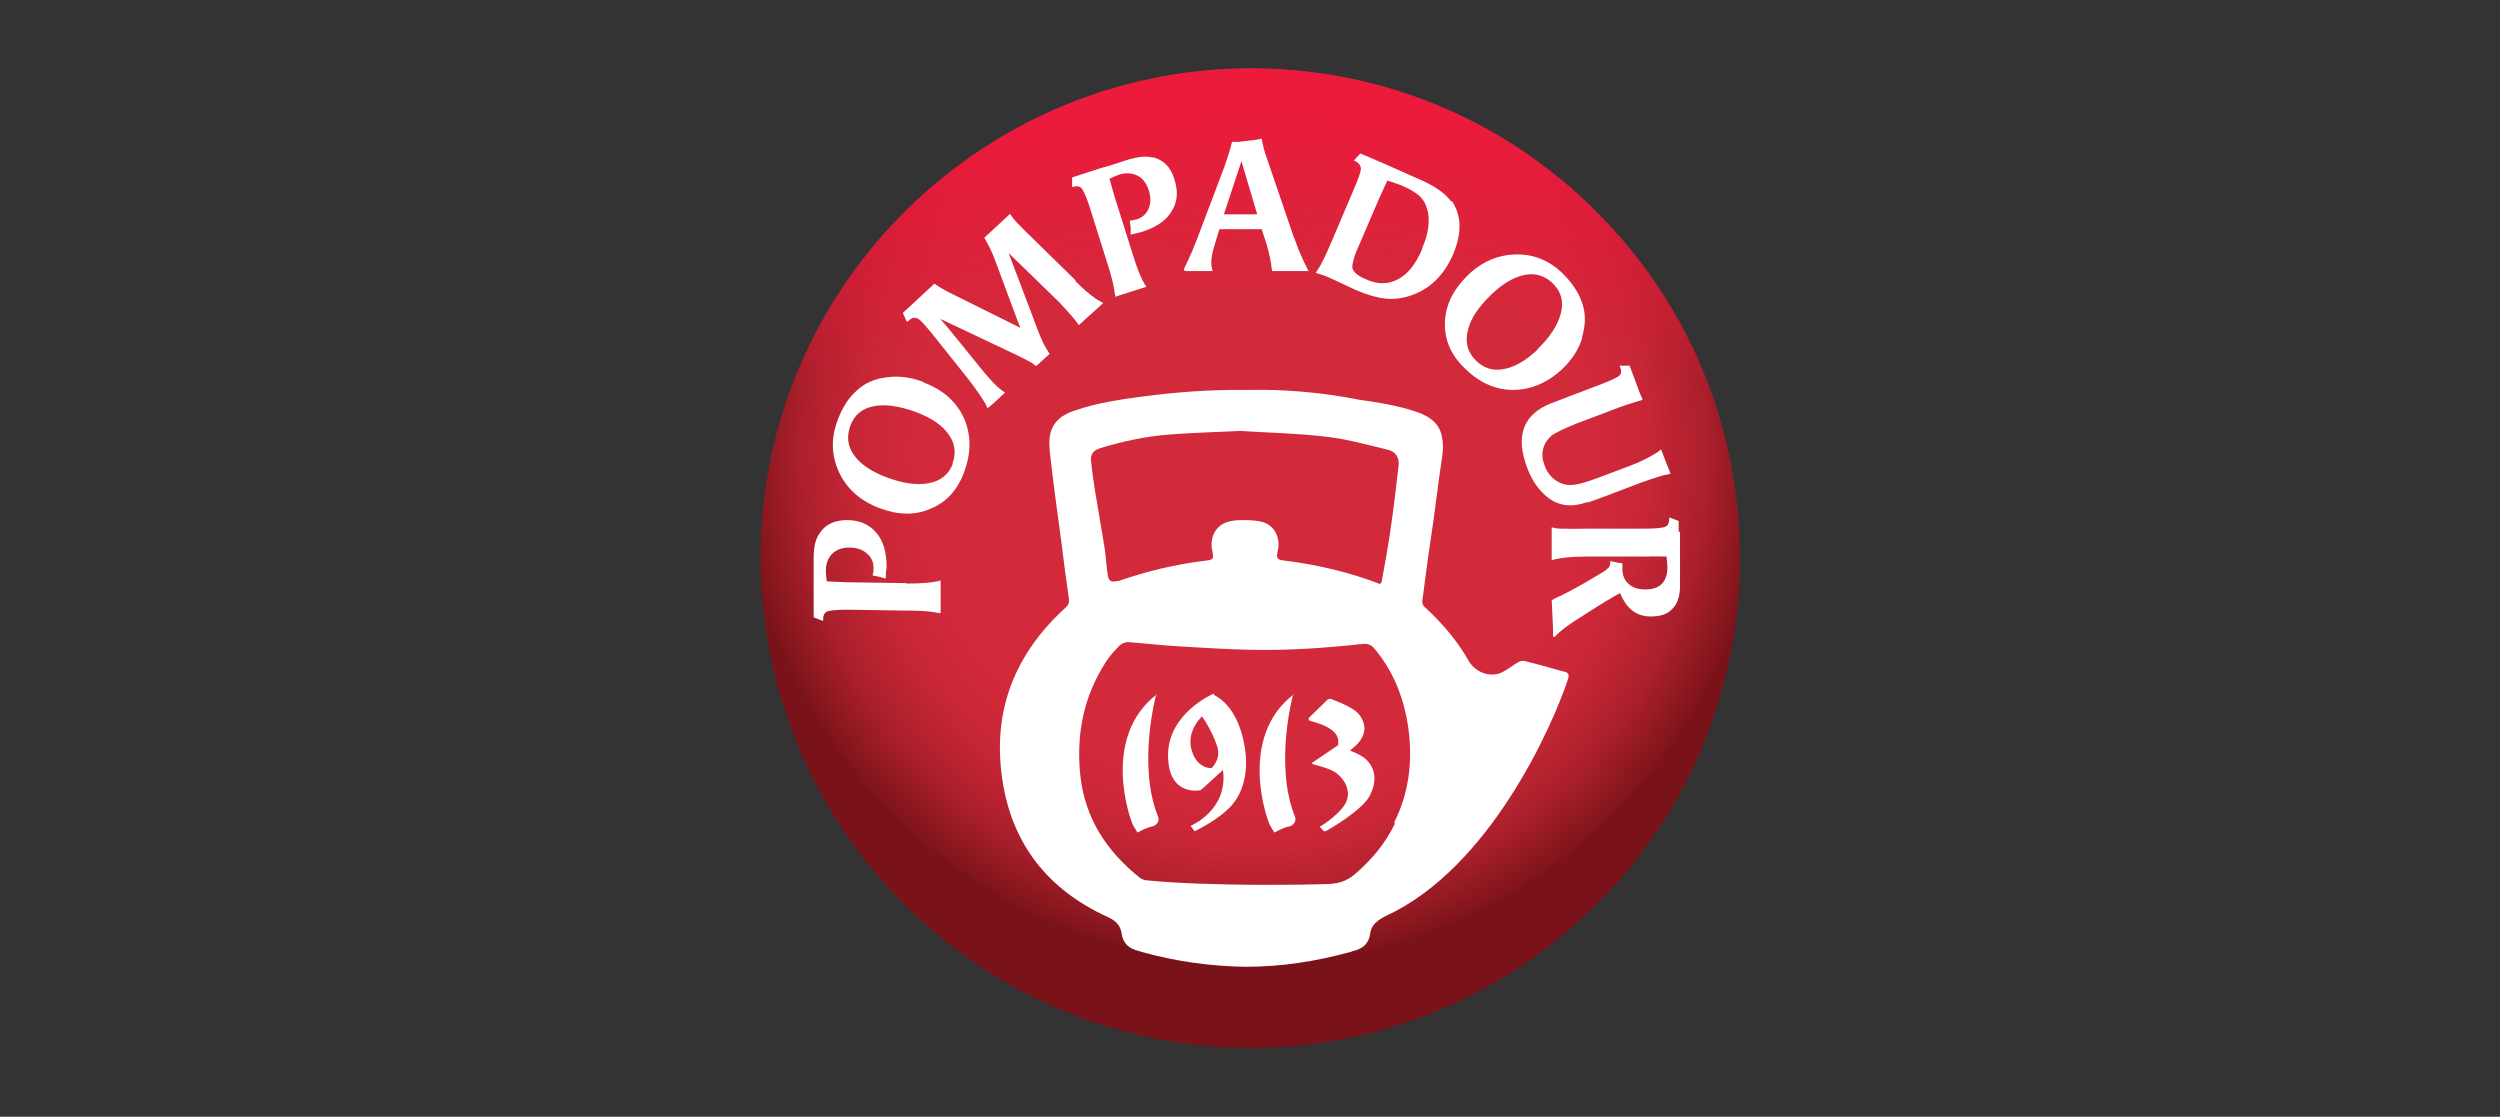 <svg xmlns="http://www.w3.org/2000/svg" xmlns:xlink="http://www.w3.org/1999/xlink" id="Layer_1" viewBox="0 0 555.2 248"><rect x="0" y="0" width="555.2" height="248" fill="#333333" stroke="none"/><defs><style>      .st0 {        fill: url(#New_Gradient_Swatch_10);      }      .st1 {        fill: #fff;      }      .st2 {        fill: url(#New_Gradient_Swatch_9);      }    </style><radialGradient id="New_Gradient_Swatch_10" data-name="New Gradient Swatch 10" cx="431.3" cy="303.7" fx="431.3" fy="303.7" r="126" gradientTransform="translate(-153 -203.2)" gradientUnits="userSpaceOnUse"><stop offset=".6" stop-color="#d2293b"></stop><stop offset=".7" stop-color="#c72636"></stop><stop offset=".8" stop-color="#ab1f2c"></stop><stop offset=".9" stop-color="#7e141a"></stop><stop offset=".9" stop-color="#791319"></stop></radialGradient><radialGradient id="New_Gradient_Swatch_9" data-name="New Gradient Swatch 9" cx="433.1" cy="518.2" fx="433.1" fy="518.2" r="416.6" gradientTransform="translate(-153 -203.2)" gradientUnits="userSpaceOnUse"><stop offset=".6" stop-color="#ec1a3b" stop-opacity="0"></stop><stop offset=".7" stop-color="#ec1a3b"></stop></radialGradient></defs><g><path class="st0" d="M386.4,123.9h0c0,28.9-11.2,56.1-31.4,76.5-20.1,20.3-46.9,31.8-75.3,32.3-29.8.5-57.8-10.8-78.8-31.8-21.1-21.1-32.4-49.1-32-78.8,1-59.9,50.7-107.8,110.7-106.9,28.5.5,55.3,11.9,75.4,32.3,20.3,20.5,31.4,47.6,31.4,76.4Z"></path><path class="st2" d="M386.4,123.9h0c0,28.9-11.2,56.1-31.4,76.5-20.1,20.3-46.9,31.8-75.3,32.3-29.8.5-57.8-10.8-78.8-31.8-21.1-21.1-32.4-49.1-32-78.8,1-59.9,50.7-107.8,110.7-106.9,28.5.5,55.3,11.9,75.4,32.3,20.3,20.5,31.4,47.6,31.4,76.4Z"></path></g><g><path class="st1" d="M201.4,129.5l-13.7-.2-4.1-.2c-.1-.9-.2-1.7-.2-2.3,0-1.6.5-2.9,1.4-3.8.9-.9,2.2-1.4,3.8-1.4,1.6,0,2.9.4,3.9,1.3,1,.8,1.5,1.9,1.5,3.3,0,.2,0,.8-.2,1.6l1.5.3,1.4.4c0-1.2.1-2,.2-2.5,0-3.3-.7-5.9-2.3-7.7-1.5-1.8-3.7-2.8-6.5-2.8-2.8,0-4.9,1-6.2,3.1-.8,1.2-1.2,3-1.2,5.2v3.6c0,.6,0,1.6,0,2.8,0,1.1,0,1.9,0,2.4,0,0,0,1.6,0,4.5l2.1.8v-.3c0-1.1.4-1.7,1.2-1.9.9-.2,2.3-.3,4.2-.3l13,.2c2.6,0,4.6.1,5.9.3.7.1,1.3.2,1.8.3v-1.6s0-4,0-4v-1.7c-1.6.5-4.2.7-7.7.7ZM205,84.8c-2.7-1-5.4-1.4-8.1-1-2.7.3-4.9,1.3-6.7,3-1.8,1.6-3.1,3.7-4.1,6.3-1.6,4.1-1.5,8,.2,11.7,1.7,3.7,4.7,6.4,8.9,8,4.2,1.6,8,1.7,11.4.2,3.5-1.4,6-4.1,7.5-8.1,1.6-4.3,1.6-8.3,0-12-1.7-3.7-4.7-6.4-9.1-8ZM211.6,103c-.9,2.3-2.6,3.8-5.3,4.3-2.6.5-5.7.1-9.4-1.3-3.5-1.3-5.9-3-7.3-5-1.4-2-1.6-4.2-.7-6.6.9-2.3,2.6-3.7,5.2-4.2,2.6-.5,5.7,0,9.3,1.3,3.5,1.3,5.9,3,7.3,5,1.4,2,1.7,4.2.8,6.5ZM238.8,62.2l-10-9.8c-1.1-1-2-2-3-3-.4-.4-.9-1-1.5-1.9l-4.3,4-1.4,1.3c1,1.7,1.7,3.2,2.2,4.5l4.8,12.9,1,2.6-14.9-7.4c-1.3-.6-2.7-1.4-4.2-2.4l-1.6,1.5-4,3.7-1.4,1.3.9,2,.3-.2c.6-.6,1.1-.8,1.6-.7.5,0,1.1.5,1.8,1.3l.2.2c.3.3.8,1,1.7,2l7.8,9.8c1.5,1.9,2.7,3.6,3.7,5.2.3.5.6,1,.7,1.3v.3c.1,0,1.3-1,1.3-1l1.4-1.3,1.3-1.2c-1.1-.7-2.3-1.8-3.6-3.3-.7-.8-1.4-1.6-2.1-2.5l-6.4-7.9-2.3-2.7,17.1,8.1c1.6.8,2.8,1.4,3.4,1.8.2.2.5.4.8.6l.9-.8,1.2-1.1.9-.8c-.5-.8-1-1.6-1.4-2.4-.4-.8-.7-1.6-1-2.3l-6.7-17.7,10.7,10.4c.7.6,1.5,1.6,2.6,2.8.9.9,1.6,1.9,2.3,2.8l1.2-1.1,2.9-2.6,1.3-1.2c-.5-.3-1.1-.6-1.7-1-1.3-.9-2.8-2.2-4.4-3.8ZM256,35c-1.4-.4-3.2-.2-5.3.4l-3.4,1.1c-.6.2-1.5.5-2.7.8-1,.3-1.8.6-2.2.7,0,0-1.5.5-4.3,1.4v2.2c-.1,0,.2-.1.2-.1,1-.3,1.7-.1,2.1.6.5.8,1,2.1,1.6,3.9l3.9,12.4c.8,2.5,1.3,4.4,1.5,5.7.1.7.2,1.3.3,1.8l1.5-.5,3.8-1.2,1.6-.5c-1-1.4-2-3.8-3-7.1l-4.1-13-1.1-3.9c.8-.4,1.5-.7,2.1-.9,1.5-.5,2.9-.4,4.1.2,1.2.6,2,1.7,2.5,3.2.5,1.6.5,2.9,0,4.1-.5,1.2-1.4,2-2.6,2.4-.2,0-.7.2-1.6.3l.2,1.6v1.5c1.3-.3,2.1-.5,2.5-.6,3.1-1,5.4-2.5,6.6-4.6,1.3-2,1.5-4.4.6-7.1-.8-2.7-2.4-4.3-4.8-4.9ZM287.4,52.9l-6.1-17.9c-.5-1.4-.9-2.8-1.1-4.2l-1.7.3-3.4.4h-1.5c-.4,1.8-1,3.5-1.6,5.3l-6.2,16.4c-.4,1-.8,1.9-1,2.5-.6,1.3-1.2,2.7-1.9,4.1l.2.4h1.6s3.3,0,3.3,0h1.3c-.2-.7-.3-1.4-.3-2,0-1,.3-2.4.8-4l1-3.3h2.8s3.9,0,3.9,0h2.7s1.1,3.4,1.1,3.4c.6,2.1,1,4,1.2,5.9h2.4s4,0,4,0h1.7c-.3-.6-.6-1.2-.9-1.8-1-2.1-1.7-3.9-2.2-5.4ZM276.8,47.6h-2.8s-2.2,0-2.2,0l3.9-11.8,3.5,11.8h-2.4ZM322.3,44.8c-1.1-1.6-3.1-3.1-6-4.5-1-.4-2.2-1-3.6-1.6-.4-.2-1.3-.6-2.7-1.2-1.3-.6-2.5-1.1-3.4-1.5l-3.5-1.5-1-.4-1.5,1.6h.3c1,.6,1.4,1.2,1.3,2-.1.8-.6,2.1-1.4,4l-5.1,12c-.9,2.1-1.7,3.9-2.5,5.3-.4.6-.7,1.2-1,1.6l1.3.4c.7.2,1.6.6,2.9,1.2,2.5,1.2,4.1,1.9,4.7,2.2,2.5,1.1,4.7,1.7,6.5,1.9,1.8.2,3.7,0,5.5-.6,4.3-1.4,7.5-4.4,9.6-9.2,2-4.7,1.9-8.7-.3-11.9ZM315.8,55.4c-1.4,3.3-3.2,5.5-5.3,6.6-2.2,1.2-4.6,1.2-7.2,0-1.7-.7-2.6-1.5-2.9-2.3-.2-.5,0-1.4.4-2.7.2-.7.5-1.3.7-1.8l4.9-11.4,1.7-3.7c1.2.4,2.2.7,3.2,1.1,1.7.7,3,1.5,3.9,2.3.9.8,1.5,1.9,1.8,3.1.6,2.4.3,5.2-1.2,8.6ZM351.3,75c.8-2.6.9-5,.2-7.3-.7-2.3-2-4.4-3.9-6.4-3-3.2-6.6-4.8-10.6-4.8-4.1,0-7.8,1.5-11,4.6-3.2,3.1-4.9,6.5-5.1,10.2-.2,3.8,1.1,7.2,4.1,10.2,3.2,3.3,6.8,5,10.8,5.1,4.1,0,7.8-1.5,11.2-4.7,2.1-2,3.6-4.3,4.4-6.9ZM341.5,77.6c-2.7,2.6-5.3,4-7.7,4.4-2.4.4-4.5-.3-6.2-2.1-1.7-1.8-2.3-4-1.6-6.6.6-2.6,2.4-5.2,5.2-7.9,2.7-2.6,5.3-4,7.7-4.4,2.4-.4,4.5.4,6.2,2.2,1.7,1.8,2.2,4,1.5,6.5-.7,2.6-2.4,5.2-5.2,7.9ZM352.6,111.6c1.2-.4,2.5-.9,3.9-1.4l7.1-2.7c2.1-.8,4-1.4,5.6-1.9.7-.1,1.3-.3,1.8-.4l-.6-1.5-.9-2.3-.6-1.6c-.5.4-1,.8-1.6,1.1-1.6,1-3.4,1.8-5.2,2.5l-6.9,2.6c-2.9,1.1-5,1.7-6.3,1.7-.9,0-1.8-.1-2.7-.6-1.5-.8-2.6-2-3.2-3.8-.5-1.3-.6-2.5-.3-3.6.3-1.2.9-2.1,1.8-2.9.9-.7,2.8-1.6,5.5-2.7l8.2-3.1c2.3-.9,4.5-1.6,6.6-2.2l-.7-1.7-1.6-4.3-.6-1.6h-2.2s.1.3.1.3c.3.8.3,1.3,0,1.7-.3.5-1.8,1.2-4.4,2.2l-7.1,2.7-3.4,1.3c-6.6,2.4-8.5,7.3-5.7,14.6,1.1,2.9,2.7,5.1,4.7,6.6,2.4,1.8,5.3,2.1,8.6.9ZM372.8,118.2v-2.5s-2.1-.8-2.1-.8v.3c0,1.1-.4,1.7-1.2,1.9-.9.2-2.3.3-4.2.3h-13c-2.6.1-4.6,0-5.9,0-.7,0-1.3-.2-1.8-.3v1.6s0,4,0,4v1.7c1.7-.5,4.2-.8,7.7-.8h13.7c.8-.1,2.1,0,4.1,0,.1.9.2,1.7.2,2.3,0,3.3-1.6,5-4.9,5-1.6,0-2.8-.4-3.7-1.2-.9-.8-1.4-1.9-1.4-3.3,0-.5,0-.9,0-1.3l-1.3-.2-1.4-.3c0,0,0,.2,0,.3,0,.5-.1.9-.4,1.2-.3.3-.9.8-1.8,1.3-2,1.2-4.5,2.7-7.6,4.3-.7.3-1.1.6-1.4.7l-1.1.5-.7.4.3,6.4v1.7s.4,0,.4,0c.6-.6,1.1-1.1,1.6-1.5.9-.7,1.7-1.3,2.5-1.8,3.6-2.3,6.5-4.2,8.8-5.5l1.6-.9c1.4,3.5,3.7,5.3,7,5.2,2.1,0,3.7-.6,4.8-1.9,1.1-1.2,1.6-3.1,1.5-5.7v-11.3Z"></path><path class="st1" d="M347.1,149.1c-2.9-.8-5.6-1.6-8.5-2.3-.5-.1-1.1,0-1.5.3-1.2.7-2.3,1.6-3.5,2.2-2.7,1.3-6.1,0-7.6-2.8,0,0,0,0,0,0-2.4-4.2-5.6-8-9.5-11.6-.6-.5-.7-1-.6-1.7.4-3.3.9-6.5,1.3-9.8.4-2.7.8-5.5,1.2-8.2.6-4.6,1.2-9.3,1.9-13.9.2-1.5.2-2.7,0-3.9-.4-2.9-2.2-4.7-5.6-5.9-4.1-1.4-8.4-2.1-12.7-2.7-8.5-1.7-17.1-2.4-25.3-2.2-8.2-.1-15.4.5-22.6,1.4-5.1.7-10.2,1.4-15.2,3.1-4.4,1.4-6.2,3.9-5.8,8.5,0,0,0,0,0,.1,0,0,0,.1,0,.2.7,6.8,1.7,13.6,2.6,20.4.5,4.3,1.1,8.6,1.7,12.8,0,.6,0,1.1-.6,1.7-11.4,10.3-16.5,23-14.2,38.3,2.1,14.4,10.2,24.5,23.3,30.5,1.8.8,2.9,1.8,3.2,3.7.3,2.3,1.7,3.4,3.8,3.9.2,0,.4.1.6.2,7.6,2.1,15.3,3.2,23.2,3.3,7.9,0,15.6-1.2,23.2-3.3.2,0,.4-.2.6-.2,2.1-.5,3.5-1.6,3.8-3.9.2-1.9,1.7-3,3.5-3.9,23-10.6,36.9-42,40.4-52.5.4-1.2,0-1.6-1-1.8ZM244.4,99.5c5-1.5,10.1-2.6,15.3-3,4.9-.4,9.9-.5,15.8-.8,5.8.4,12.5.5,19.1,1.3,4.6.5,9.1,1.8,13.7,2.9,1.6.4,2.5,1.7,2.3,3.5-.6,5.2-1.2,10.4-2,15.6-.5,3.3-1.1,6.5-1.7,9.8,0,.4-.2.7-.4.9-6.8-2.6-13.9-4.3-21.2-5.2-1.8-.2-1.9-.5-1.5-2.3.6-2.8-.8-5.6-3.5-6.3-1.2-.3-2.5-.4-3.8-.4-1.3,0-2.6,0-3.8.4-2.7.7-4.1,3.5-3.5,6.3.4,1.9.3,2.1-1.4,2.3-6.6.8-13,2.3-19.3,4.5-.2,0-.4,0-.7.1-1.1.2-1.6-.1-1.8-1.5-.3-2-.4-4-.7-6-.7-4.4-1.5-8.8-2.2-13.1-.3-2-.6-4.1-.8-6.1-.2-1.4.5-2.4,1.9-2.8ZM309.8,182.9c-2.2,4.5-5.3,8.2-9.1,11.4-1.6,1.3-3.3,1.9-5.4,2-4.4.2-26.3.6-40.7-.8-.5,0-1.1-.3-1.5-.6-7.4-5.9-12.2-13.3-13.2-22.8-.9-9,.7-17.4,5.7-25.1.9-1.4,2-2.6,3.1-3.7.4-.4,1.2-.7,1.8-.7,4.1.3,8.2.8,12.3,1,5,.3,9.9.6,14.9.7,8.4.2,16.7-.4,25-1.3,1.1-.1,1.8.2,2.5,1,3.8,4.5,6.1,9.8,7.2,15.5,1.5,8,.9,15.8-2.8,23.2ZM256.9,154.2c-12.6,9.7-5.8,28.3-5.2,29.2.6.9.9,1.5.9,1.5,0,0,2-1.1,3-1.3,1.1-.1,2-1.1,1.6-2.2-4.7-11.6-.4-27.3-.4-27.3ZM269.6,154.1s0,0,0,0c-.1,0-.2,0-.2,0,0,0-10,4.3-10,13.6s7.1,7.8,7.2,7.8c.1,0,2.7-2.4,4.1-3.7.3-.2.6-.5.9-.8,1.2,9-7.2,12.4-7.2,12.4l.9,1.2s5.2-2.4,8.2-5.7c3-3.4,4.3-9.1,2.2-16.2-1.8-6-5-7.8-6-8.3ZM269.1,170.6c-.9,0-2.9-.3-4.1-3-1.4-3.2-.3-6.2,1.9-8.5,0,0,0,0,0,0h0s0,0,.1.1c.4.5.8,1.2,1.2,1.9.7,1.2,1.5,2.8,2.2,4.9.4,1.9,0,3-1.3,4.6ZM299.9,166.6c.7-.6,1.5-1.2,2-1.9,1.9-2.4,1.1-4.9-.5-6.5-1.4-1.3-4.8-2.6-5.9-3-.2,0-.4,0-.6.1l-4.1,4c-.3.3-.2.7.2.8,1.9.5,6.4,1.8,6.2,4.7,0,.3,0,.5-.1.8,0,0,0,0,0,0,0,0,0,0-.1,0l-5.6,3.8c0,0,0,.2,0,.2.7.4,3.4.8,5.1,1.9,2,1.3,4.2,4.6,1.8,7.7-1.4,1.8-3.8,3.6-5.2,4.4.2.3.6.6.9,1h.4s0,0,0,0c.6-.3,8.1-4.6,9.8-7.9,1.4-2.7,1.5-5.4-.4-7.6-.9-1.1-2.6-1.9-4-2.4ZM287.3,154.2c-12.6,9.7-5.8,28.3-5.2,29.2.6.9.9,1.5.9,1.5,0,0,2-1.1,3-1.3,1.1-.1,2-1.1,1.6-2.2-4.7-11.6-.4-27.3-.4-27.3Z"></path></g></svg>